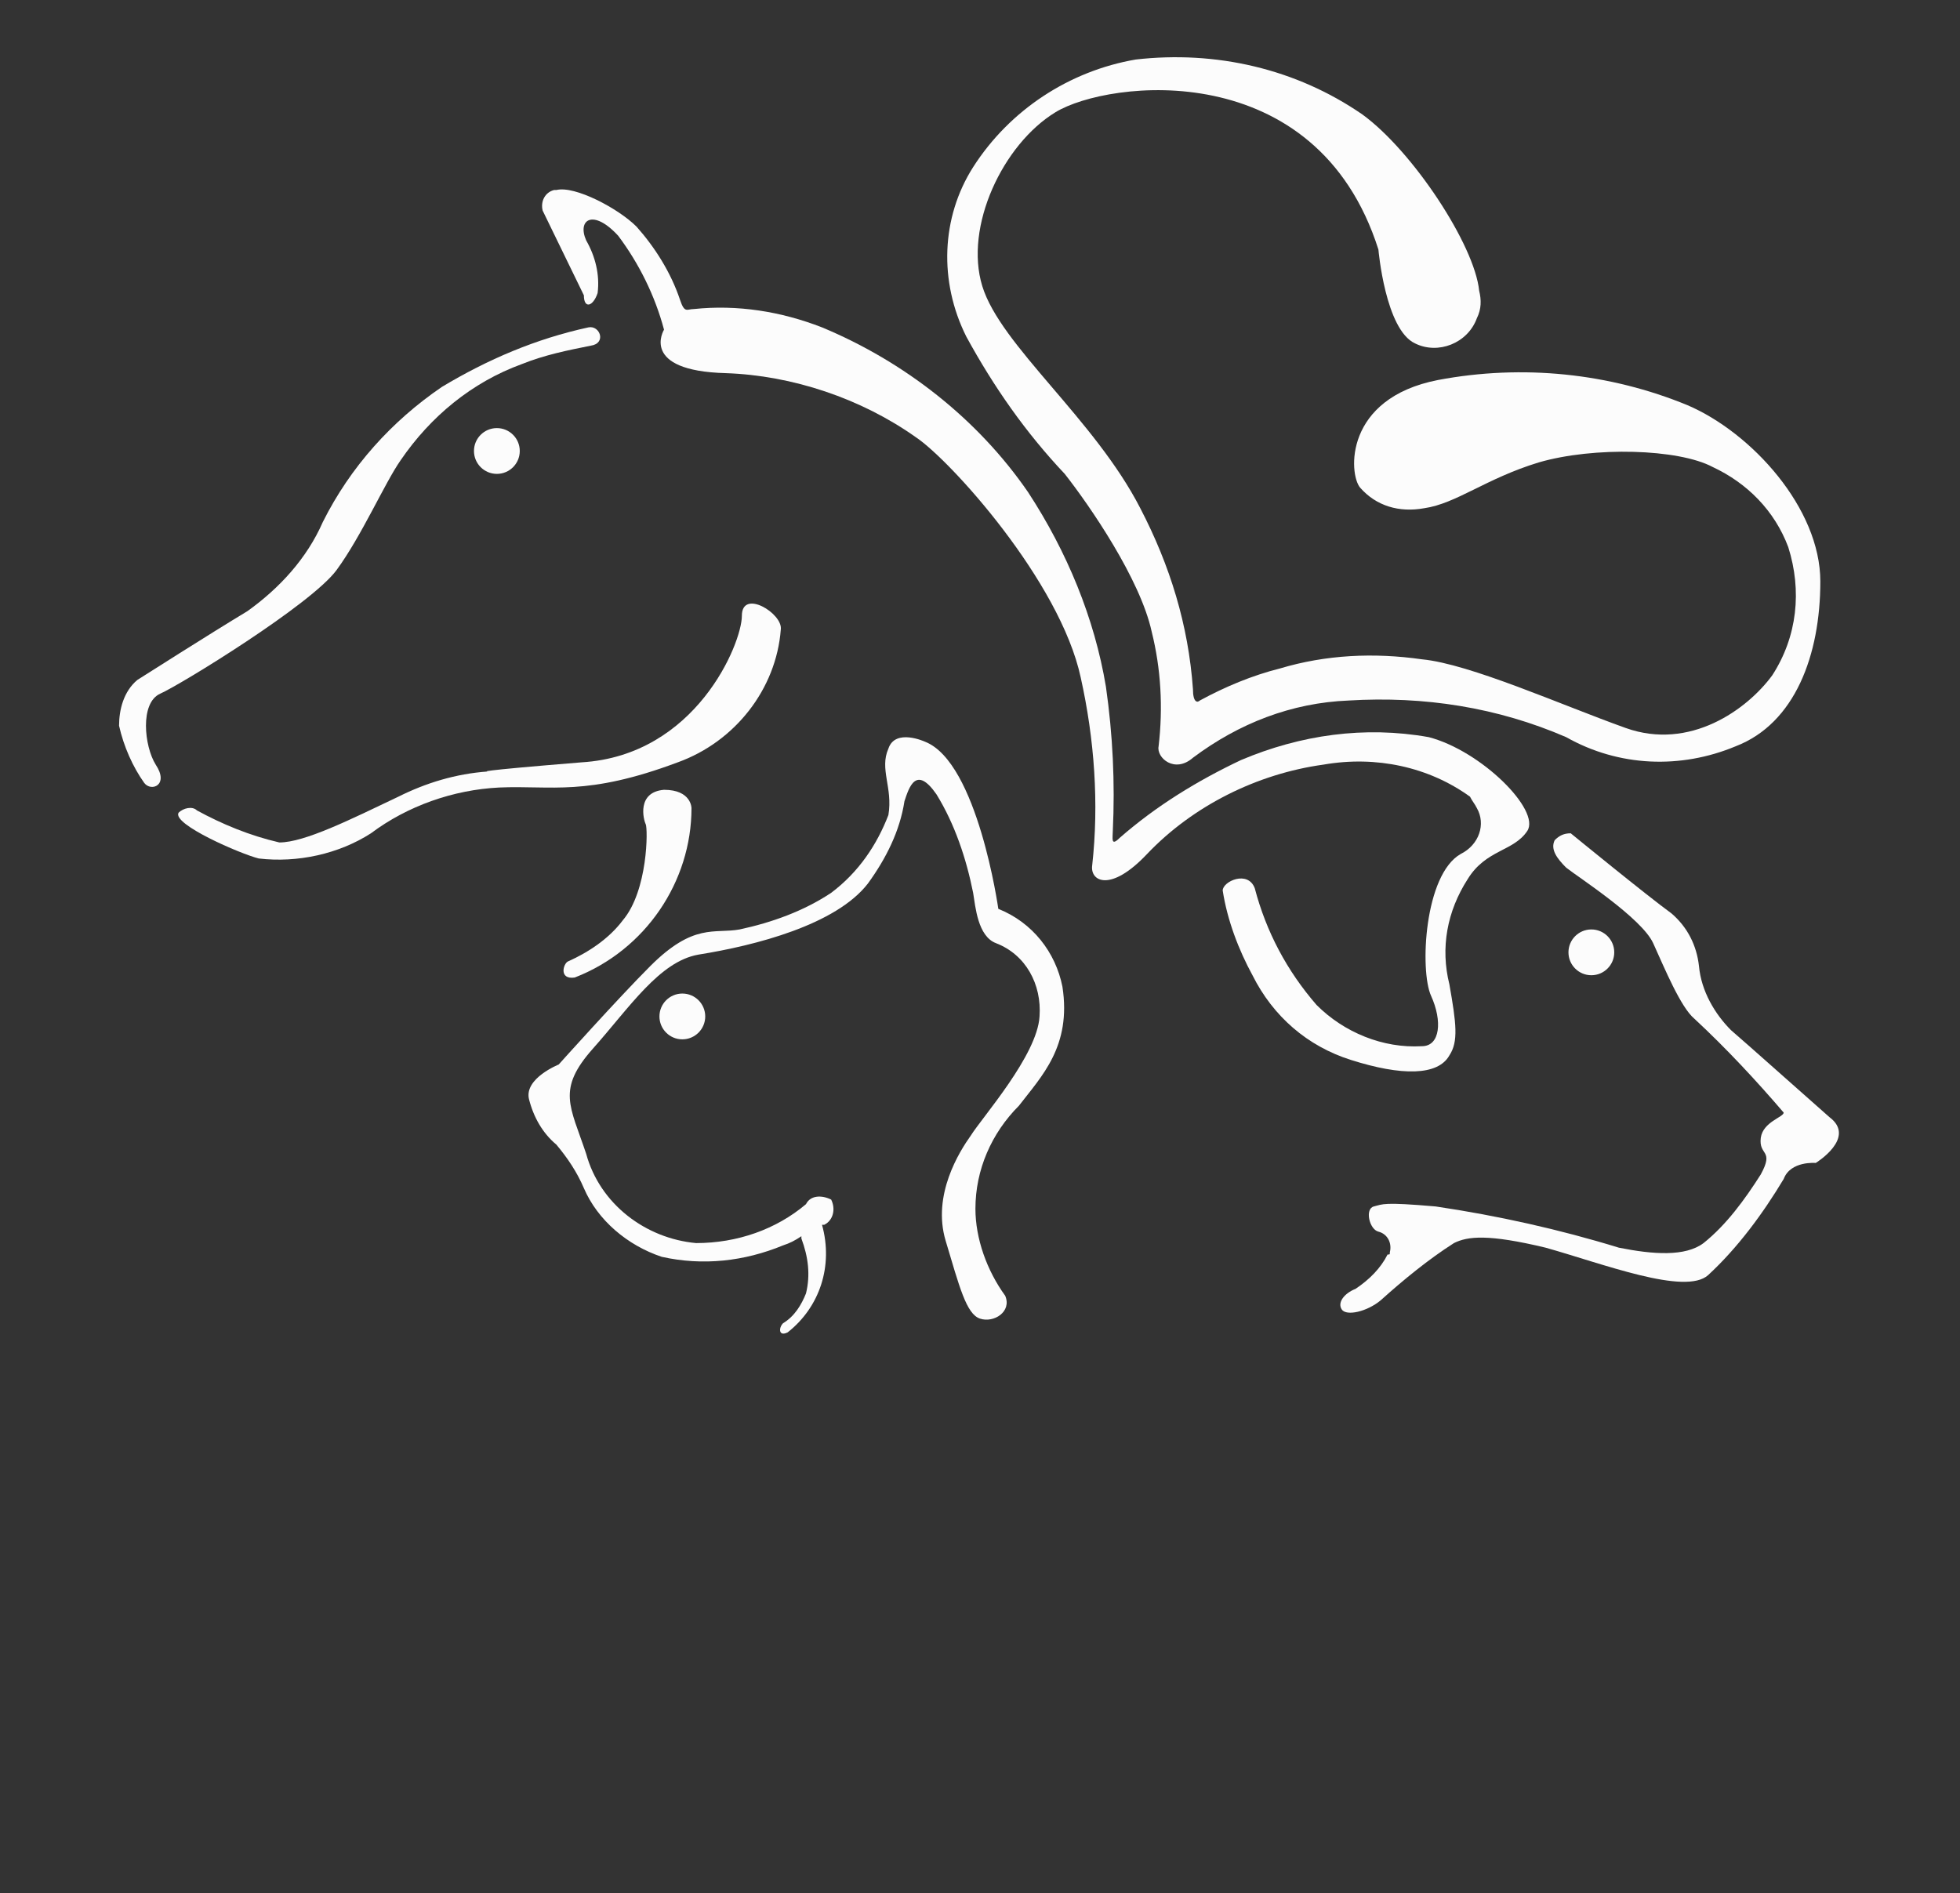 <?xml version="1.0" encoding="utf-8"?>
<!-- Generator: Adobe Illustrator 22.0.1, SVG Export Plug-In . SVG Version: 6.00 Build 0)  -->
<svg version="1.1" id="Layer_1" xmlns="http://www.w3.org/2000/svg" xmlns:xlink="http://www.w3.org/1999/xlink" x="0px" y="0px"
	 viewBox="0 0 85.6 82.7" style="enable-background:new 0 0 85.6 82.7;" xml:space="preserve">
<rect x="0" y="0" width="85.6" height="82.7" fill="#333333" stroke="none"/>
<style type="text/css">
	.st0{fill:#FCFCFC;}
</style>
<title>logo-compania-animal-b</title>
<path class="st0" d="M17.5,20.1c1.3-1.9,3.1-3.4,5.3-4.2c1-0.4,2-0.6,3-0.8c0.7-0.1,0.4-0.9-0.1-0.8c-2.3,0.5-4.4,1.4-6.4,2.6
	c-2.2,1.5-4,3.5-5.2,5.9c-0.7,1.6-1.9,2.9-3.3,3.9c-1.5,0.9-4.8,3-4.8,3c-0.6,0.5-0.8,1.3-0.8,2c0.2,0.9,0.6,1.8,1.1,2.5
	c0.3,0.4,1.1,0.1,0.5-0.8c-0.5-0.8-0.7-2.7,0.2-3.1c0.9-0.4,6.6-3.9,7.7-5.4C15.8,23.4,16.8,21.1,17.5,20.1z"/>
<path class="st0" d="M25.5,12.9l-1.8-3.7c-0.1-0.4,0.1-0.8,0.5-0.9c0,0,0.1,0,0.1,0c0.8-0.2,2.7,0.8,3.5,1.6c0.8,0.9,1.5,2,1.9,3.2
	c0.2,0.6,0.3,0.4,0.6,0.4c1.9-0.2,3.8,0.1,5.6,0.8c3.6,1.5,6.8,4,9,7.2c1.7,2.6,2.9,5.5,3.4,8.5c0.3,2.1,0.4,4.2,0.3,6.3
	c0,0.3-0.1,0.7,0.3,0.3c1.6-1.4,3.4-2.5,5.3-3.4c2.6-1.1,5.4-1.5,8.2-1c2.3,0.6,4.9,3.2,4.3,4.1c-0.6,0.9-1.8,0.8-2.6,2.1
	c-0.9,1.4-1.2,3-0.8,4.6c0.3,1.7,0.4,2.5,0,3.1C62.8,47,61.2,47,59,46.3c-1.9-0.6-3.4-1.9-4.3-3.7c-0.6-1.1-1.1-2.4-1.3-3.7
	c0-0.4,1.1-0.9,1.4-0.1c0.5,1.9,1.4,3.6,2.7,5.1c1.2,1.2,2.9,1.9,4.6,1.8c0.8,0,0.9-1.1,0.4-2.2c-0.5-1.1-0.3-5.3,1.3-6.2
	c0.8-0.4,1.1-1.3,0.7-2c-0.1-0.2-0.2-0.3-0.3-0.5c-1.8-1.3-4.1-1.8-6.4-1.4c-2.9,0.4-5.7,1.8-7.7,3.9c-1.6,1.7-2.5,1.2-2.4,0.5
	c0.3-2.7,0.1-5.5-0.5-8.2c-0.9-4.2-5.7-9.5-7.2-10.5c-2.4-1.7-5.4-2.7-8.3-2.8c-3.8-0.1-2.7-1.9-2.7-1.9c-0.4-1.5-1.1-2.9-2-4.1
	c-1.1-1.2-1.8-0.7-1.4,0.2c0.4,0.7,0.6,1.5,0.5,2.3C25.9,13.4,25.5,13.5,25.5,12.9z"/>
<path class="st0" d="M21.3,33.7c-1.4,0.1-2.7,0.5-3.9,1.1c-2.1,1-4.1,2-5.2,2c-1.3-0.3-2.5-0.8-3.6-1.4c-0.2-0.2-0.6-0.1-0.8,0.1
	l0,0c-0.3,0.5,2.7,1.8,3.5,2c1.7,0.2,3.5-0.2,4.9-1.1c1.6-1.2,3.6-1.9,5.6-2c2.3-0.1,3.8,0.4,7.8-1.1c2.5-0.9,4.3-3.2,4.5-5.8
	c0.1-0.7-1.7-1.8-1.7-0.6c0,1.2-2,6.1-7,6.4C20.5,33.7,21.3,33.7,21.3,33.7z"/>
<path class="st0" d="M30.2,35.3c0,0,0-0.8-1.2-0.8c-1.2,0.1-0.9,1.3-0.8,1.5c0.1,0.2,0.1,2.9-1,4.2c-0.6,0.8-1.5,1.4-2.4,1.8
	c-0.2,0.1-0.4,0.8,0.3,0.7C28.2,41.5,30.2,38.5,30.2,35.3z"/>
<path class="st0" d="M46.4,43.1c-0.3-1.5-1.3-2.8-2.8-3.4c0,0-0.9-6.4-3.2-7.3c0,0-1.3-0.6-1.6,0.3c-0.4,0.9,0.2,1.7,0,2.9
	c-0.5,1.3-1.3,2.5-2.5,3.4c-1.2,0.8-2.6,1.3-4,1.6c-1.1,0.2-2-0.3-3.9,1.6c-1.4,1.4-4,4.3-4,4.3s-1.5,0.6-1.3,1.5
	c0.2,0.8,0.6,1.5,1.2,2c0.5,0.6,0.9,1.2,1.2,1.9c0.6,1.4,1.9,2.5,3.4,3c1.8,0.4,3.6,0.2,5.3-0.5c0.3-0.1,0.5-0.2,0.8-0.4
	c0,0,0,0.1,0,0.1c0.3,0.8,0.4,1.6,0.2,2.4c-0.2,0.5-0.5,1-1,1.3C34,58,34,58.4,34.4,58.2c1.4-1.1,2-2.9,1.5-4.7c0,0,0.1,0,0.1,0
	c0.4-0.2,0.5-0.7,0.3-1.1c-0.4-0.2-0.9-0.2-1.1,0.2c-1.3,1.1-3,1.7-4.8,1.7c-2.2-0.2-4.2-1.7-4.8-3.9c-0.7-2.1-1.3-2.8,0.3-4.6
	c1.6-1.8,2.9-3.8,4.6-4.1c2.5-0.4,6-1.3,7.4-3.1c0.8-1.1,1.4-2.3,1.6-3.6c0.2-0.6,0.5-1.6,1.4-0.3c0.8,1.3,1.3,2.8,1.6,4.3
	c0.1,0.6,0.2,1.9,1,2.2c1.3,0.5,2,1.8,1.9,3.2c-0.1,1.7-2.5,4.4-3,5.2c-0.5,0.7-1.7,2.6-1.1,4.6s0.9,3.2,1.5,3.4
	c0.6,0.2,1.4-0.3,1.1-1c-0.8-1.1-1.3-2.5-1.3-3.8c0-1.7,0.7-3.3,1.9-4.5C45.5,47,46.8,45.7,46.4,43.1z"/>
<path class="st0" d="M74.2,42.2c-0.1-0.9-0.5-1.7-1.2-2.3c-1.1-0.8-4.4-3.5-4.4-3.5c-0.3,0-0.5,0.1-0.7,0.3
	c-0.2,0.4,0.1,0.8,0.5,1.2c0.5,0.4,3.3,2.2,3.8,3.3c0.5,1.1,1.2,2.8,1.8,3.3c1.4,1.3,2.7,2.7,3.9,4.1c0,0.2-0.9,0.4-1,1.1
	c-0.1,0.8,0.6,0.5,0,1.6c-0.7,1.1-1.5,2.2-2.5,3c-0.8,0.6-2.2,0.5-3.7,0.2c-2.6-0.8-5.3-1.4-8-1.8c-2.3-0.2-2.3-0.1-2.7,0
	c-0.4,0.1-0.2,1,0.2,1.1c0.4,0.1,0.6,0.5,0.5,0.9c0,0.1,0,0.1-0.1,0.1c-0.3,0.6-0.8,1.1-1.4,1.5c-0.5,0.2-0.8,0.6-0.6,0.9
	c0.2,0.3,1.1,0.1,1.7-0.4c1-0.9,2.1-1.8,3.2-2.5c0.6-0.3,1.5-0.4,4,0.2c2.5,0.7,6.1,2.1,7.1,1.2c1.3-1.2,2.4-2.7,3.3-4.2
	c0.3-0.8,1.4-0.7,1.4-0.7s1.8-1.1,0.6-2c-0.8-0.7-3.6-3.2-4.3-3.8C74.9,44.3,74.3,43.3,74.2,42.2z"/>
<path class="st0" d="M60.2,10.9c0,0,0.3,3.5,1.6,4.1c1,0.5,2.3,0,2.7-1.1c0.2-0.4,0.2-0.8,0.1-1.2c-0.2-2-2.9-6.1-5.1-7.7
	c-2.9-2-6.4-2.8-9.9-2.4c-2.9,0.5-5.5,2.2-7.1,4.7c-1.4,2.2-1.5,5-0.3,7.4c1.2,2.2,2.6,4.2,4.3,6c1.1,1.4,3.3,4.6,3.8,6.9
	c0.4,1.6,0.5,3.3,0.3,5c-0.1,0.5,0.7,1.2,1.5,0.5c2-1.5,4.3-2.4,6.8-2.5c3.3-0.2,6.5,0.3,9.5,1.6c2.3,1.3,5,1.4,7.4,0.4
	c2.6-1,3.7-4,3.7-7.2c0-3.2-3-6.5-5.8-7.7c-3.4-1.4-7.2-1.8-10.9-1.1c-4.1,0.8-3.9,4.1-3.4,4.7c0.7,0.8,1.7,1.1,2.8,0.9
	c1.4-0.2,2.7-1.3,5-2c2.4-0.7,6.1-0.6,7.6,0.2c1.5,0.7,2.7,1.9,3.3,3.5c0.6,1.9,0.4,3.9-0.7,5.6c-1.1,1.5-3.6,3.3-6.4,2.3
	c-2.8-1-6.8-2.8-8.9-3c-2.1-0.3-4.2-0.2-6.2,0.4c-1.2,0.3-2.4,0.8-3.5,1.4c-0.1,0.1-0.3,0.1-0.3-0.5c-0.2-2.8-1-5.4-2.3-7.9
	c-2-3.9-6.1-7.1-6.9-9.7c-0.8-2.6,0.9-6.2,3.2-7.6C48.4,3.5,57.5,2.4,60.2,10.9z"/>
<circle class="st0" cx="69.5" cy="41.6" r="1"/>
<circle class="st0" cx="29.8" cy="44.4" r="1"/>
<circle class="st0" cx="21.7" cy="19.7" r="1"/>
</svg>
